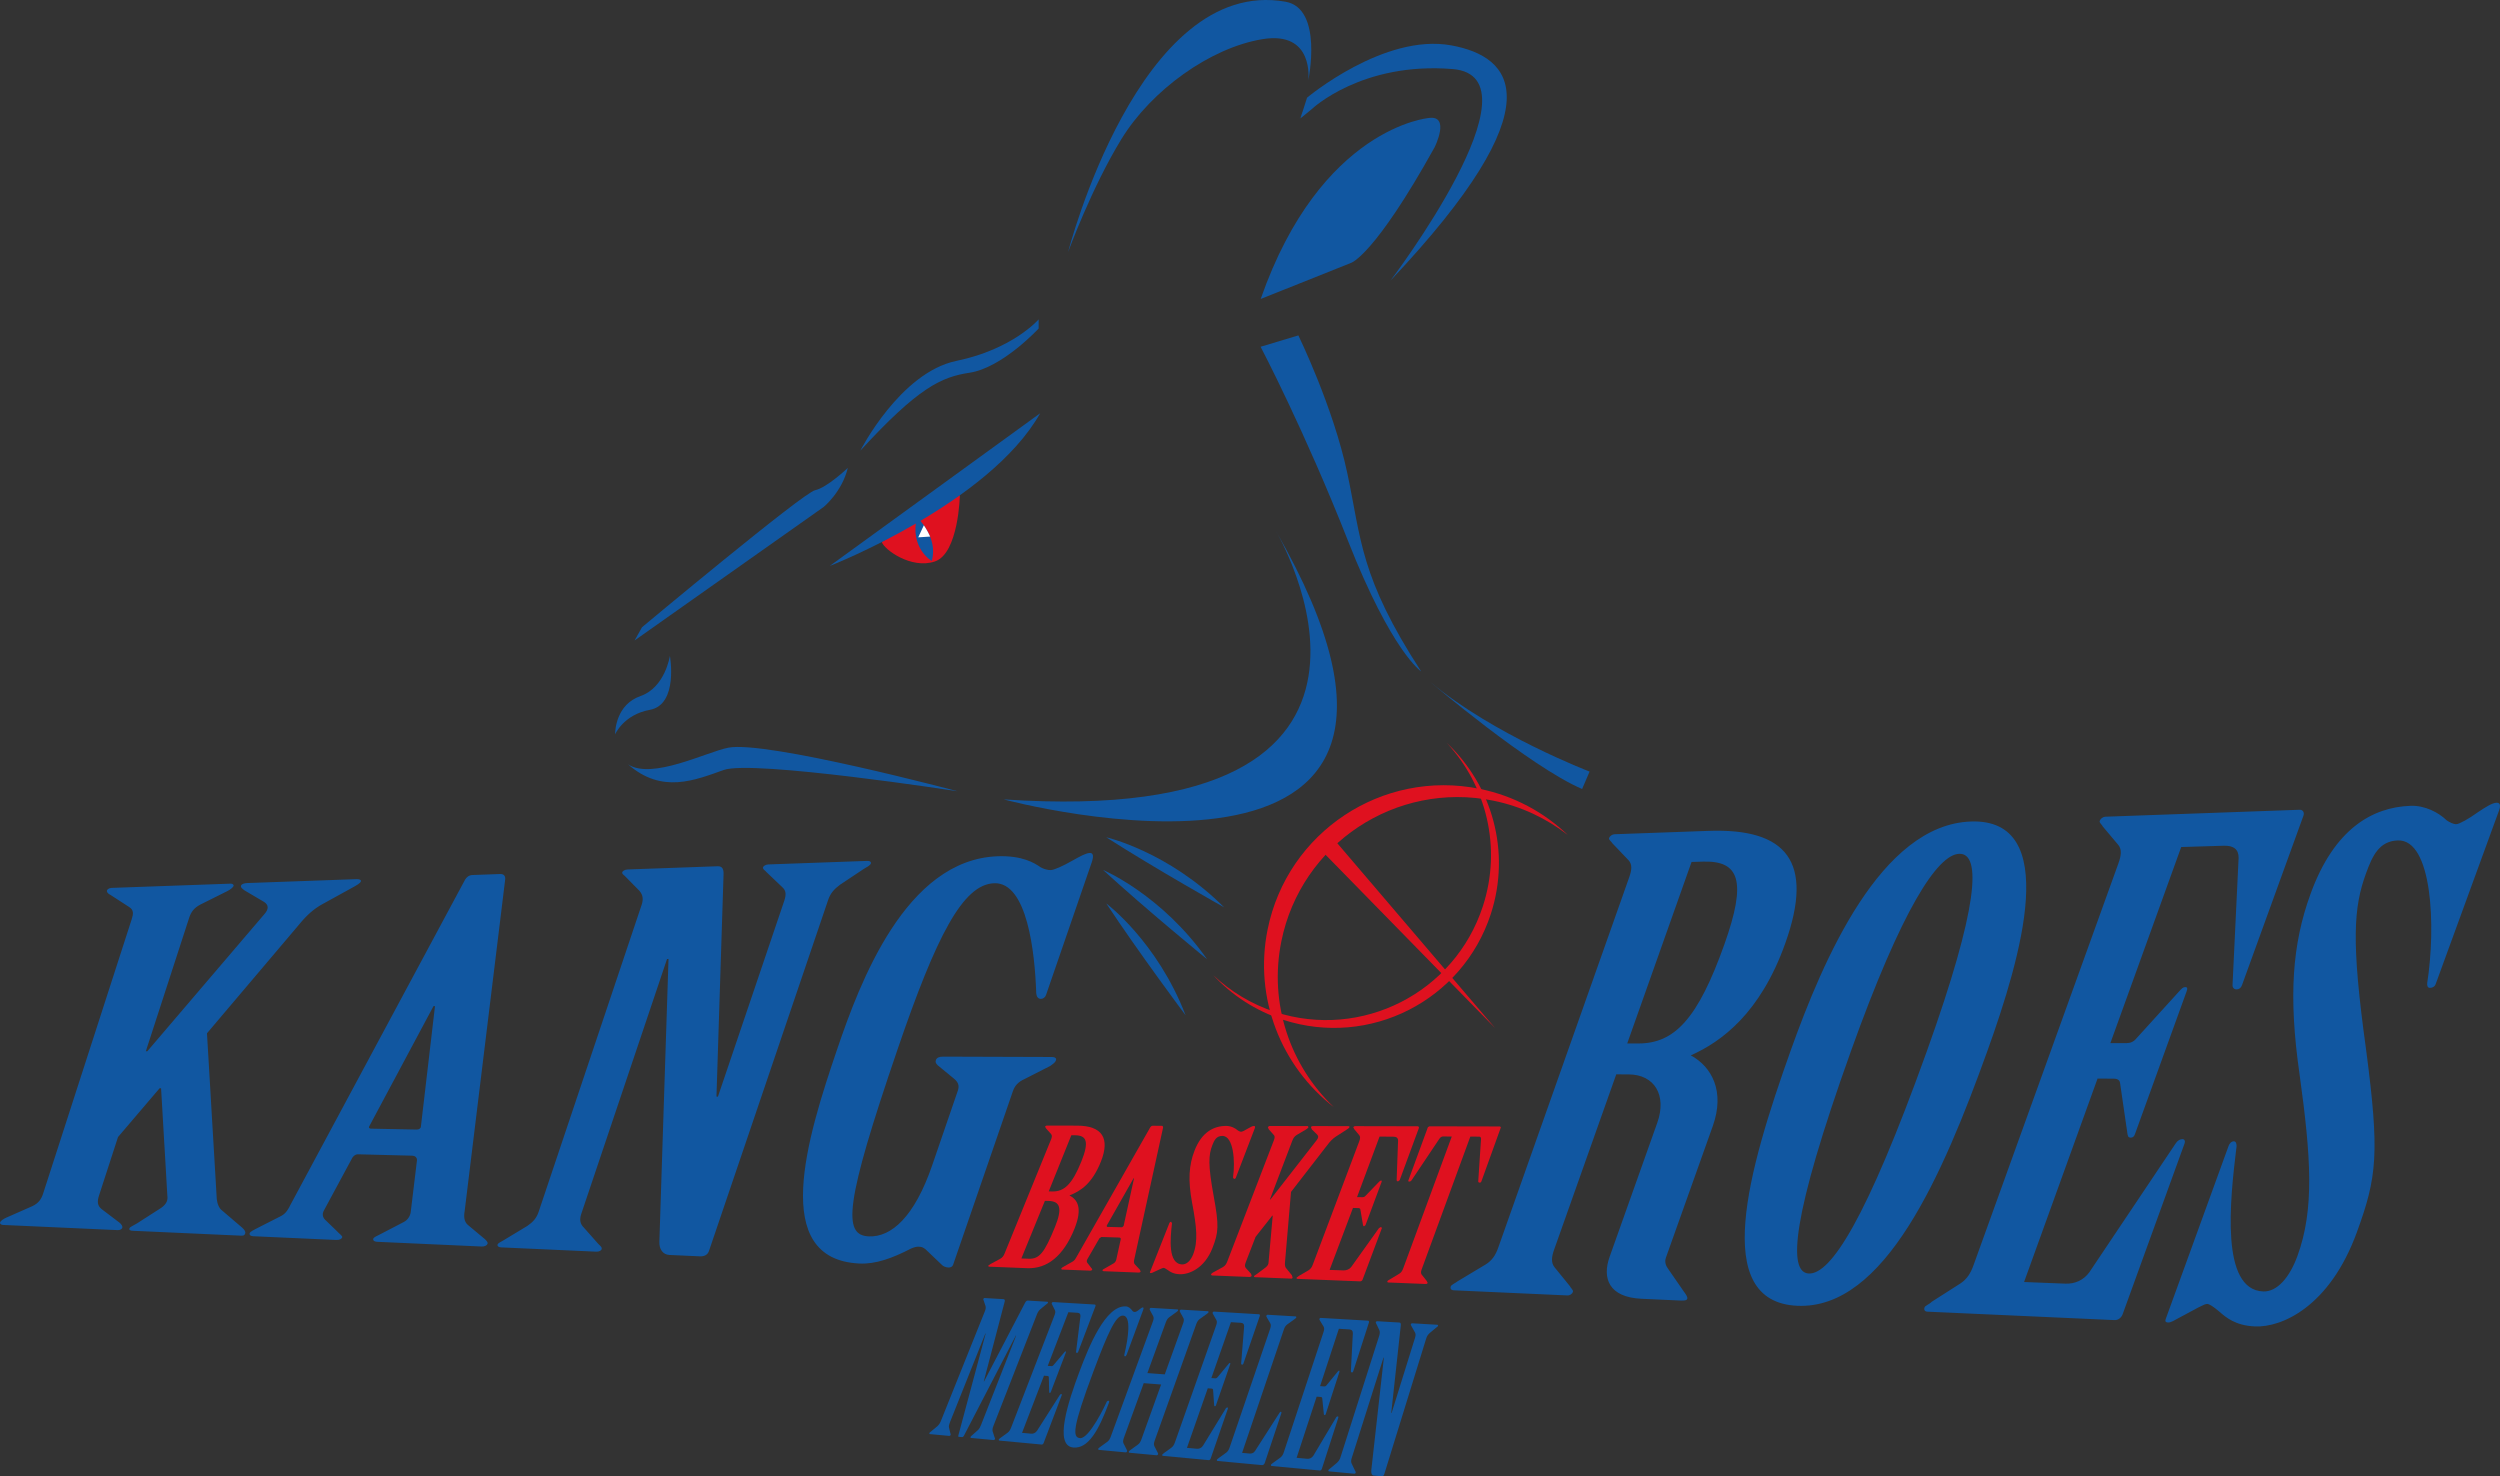 <?xml version="1.0" encoding="UTF-8"?>
<svg id="Laag_1" data-name="Laag 1" xmlns="http://www.w3.org/2000/svg" viewBox="0 0 6590.02 3891.5">
  <rect x="0" y="0" width="6590.02" height="3891.5" fill="#333333" stroke="none"/>
  <defs>
    <style>
      .cls-1 {
        fill: #1157a1;
      }

      .cls-1, .cls-2, .cls-3 {
        stroke-width: 0px;
      }

      .cls-2 {
        fill: #df111f;
      }

      .cls-3 {
        fill: #fff;
      }
    </style>
  </defs>
  <path class="cls-1" d="m6587.7,2135.88c3.99-11.09,3.42-20.22-6.4-19.87-11.88.44-27.11,10.12-50.21,25.48-23.84,17.18-48.25,30.73-56.13,31.02-7.9.23-17.72-4.92-25.54-10.11-21.61-20.99-57.73-39.62-95.23-38.25-100.72,3.58-201.35,60.63-263.58,232.13-47.93,131.79-58.73,268.72-28.97,475.57,30.44,220.48,39.31,355.79-5.61,479.01-20.77,56.98-53.93,94.84-90.24,93.41-112.72-4.45-88.16-237.15-70.17-382.88.05-5.43-1.13-12.76-6.92-12.86-7.71-.11-12.32,7.1-14.27,12.53l-165.49,455.59c-1.98,5.46-1.36,9.14,6.25,9.47,7.61.36,17.88-6.56,27.47-11.65,48-25.52,67.91-37.61,75.53-37.3,5.74.25,15.18,6.2,31.54,19.83,17.57,15.6,42.64,37.13,94.12,39.44,70.49,3.17,196.95-51.4,268.72-247.86,53.41-146.39,60.35-207.82,24.41-482.07-39.67-286.18-32.7-374.9-.26-464.02,17.16-47.33,35.04-85.64,84.27-87.13,90.6-2.78,100.4,226.71,77.14,375.8-.77,7.36,1.14,12.87,6.97,12.84,7.8-.08,13.05-3.81,15.1-9.33l167.49-458.79Zm-838.02,96.9l112.31-3.42c25.63-.81,39.47,9.36,38.98,32.28l-15.96,333.98c-.59,7.15,3.27,12.48,11.07,12.43,5.89-.05,11.11-3.71,13.69-10.86l162.14-447.03c3.24-8.98-2.04-15.88-9.93-15.62l-511.42,18.29c-7.9.31-13.74,5.63-15.64,10.88-1.86,5.2,6.14,10.06,8.23,15.18l40.9,48.6c9.42,11.8,7.64,27.39.08,48.39l-381.93,1059.24c-7.56,20.96-17,36.56-34.78,48.24l-75.47,48.18c-6.35,6.79-17.13,9.86-19.01,15.07-1.85,5.2.08,10.61,7.67,10.94l493.54,22.25c9.59.41,17.88-6.51,21.12-15.46l163.43-450.64c1.96-5.37.08-10.83-5.73-10.93-5.74-.1-12.86,3.43-17.39,10.58l-228.07,340.33c-15.39,21.07-38.33,31-63.16,30.03l-108.89-4.31,193.71-536.29,42.67.31c9.72.05,16.17,3.66,16.82,12.54l18.95,130.24c1.26,7.18,1.26,12.55,9,12.63,5.74.13,8.98-3.39,10.94-8.75l136.59-377.4c2.6-7.12,1.93-10.67-3.91-10.65-5.86.05-9.11,3.62-15.59,10.78l-113.11,124.48c-7.05,8.88-16.08,12.43-25.81,12.4h-42.75l186.7-516.87Zm-585.06,17.85c59.11-1.83,50.8,140.74-85.66,521.02-159.88,445.36-253.49,587.56-310.83,585.32-55.41-2.21-46.58-145.9,110.82-585.71,134.36-375.49,228.56-518.91,285.67-520.64m30.53-85.12c-236.96,8.47-388.77,362.68-474.9,603.78-112.93,316.45-211.28,662.49,17.39,672.78,230.54,10.42,383.5-344.86,501.19-671.84,89.55-249.11,195.19-613.24-43.68-604.72m-736.2,106.62l29.58-.9c96.54-2.93,116.64,50.14,57.03,217.91-70.23,197.44-131.84,261.54-227.07,261.46h-29.14l169.6-478.47Zm-198.46,559.84l32.98.17c67.8.44,100.86,55,75.19,127.34l-125.66,353.43c-19.87,55.93-3.04,106.76,84.57,110.69l99.14,4.5c9.5.41,19.01.82,20.81-4.2,1.78-4.99-3.47-12.01-8.69-19.04l-40.92-59.17c-6.59-8.67-10.65-18.9-6.54-30.54l123.58-346.92c32.57-91.31-2.57-156.29-57.98-186.26,80.93-36.2,183.33-110.94,249.06-295.46,77.02-216.04,2.99-303.66-202.4-296.32l-246.8,8.82c-7.9.29-13.54,5.23-15.28,10.03-1.7,4.79,6.48,9.26,8.76,13.95l42.66,44.68c9.83,10.83,8.64,25.18,1.77,44.52l-345.34,976.52c-6.82,19.32-15.82,33.65-33.13,44.4l-73.75,44.2c-5.51,4.63-16.76,9.06-18.43,13.86-1.72,4.76.38,9.76,8.03,10.08l299.22,13.48c7.56.35,13.12-4.41,14.87-9.29,1.77-4.91-6.02-10.24-8.1-15.33l-40.44-49.73c-9.36-11.94-7.95-26.73-1.03-46.23l163.83-462.21Zm-1803.02,239.28c-47.08,137.02-107.93,190.21-167.15,187.87-68.75-2.74-64.45-83.22,75.58-492.68,102.55-299.94,172.38-435.72,255.12-438.24,86.69-2.65,107.03,181.95,110.55,290.4.9,8.72,4.75,14.51,12.54,14.44,5.86-.06,11.26-4.45,13.25-10.3l120.6-350c5-14.58,4.59-24.66-5.27-24.31-9.9.36-24.24,8.06-45.99,20.32-24.26,13.75-47.47,24.55-57.32,24.85-7.9.25-20.21-3.62-26.6-7.69-15.76-10.91-47.84-31.1-112.98-28.79-242.91,8.67-363.8,334.87-422.65,507.61-79.95,234.58-179.54,555.21,58.69,565.96,41.88,1.9,85.95-13.68,135.41-39.36,9.12-4.04,15.34-5.28,21.08-5.02,7.64.31,10.96,1.93,17.09,6.58l43.73,41.67c2.8,3.09,9.43,6.35,17.04,6.66,5.71.26,10.54-2.46,12.07-6.84l157.7-457.92c5.03-14.61,14.35-24.75,30.43-31.92l68.32-34.79c7.82-5.83,12.72-8.74,14.75-14.6,2.03-5.87-2.76-8.85-10.54-8.88l-287.2-.95c-9.72-.03-16.54,2.83-18.49,8.57-1.98,5.73-1,8.59,4.8,14.38l42.41,34.83c10.58,8.77,15.35,17.46,10.43,31.92l-67.41,196.2Zm-1037.84,123.73c-5.4,16.03-14.7,26.47-29.73,36.68l-60.67,36.63c-5.13,3.78-15.99,7.33-17.78,12.7-.9,2.6,1.61,6.77,9.23,7.13l251.53,11.32c7.62.34,12.8-3.55,13.73-6.27,1.81-5.43-4.43-9.83-8.78-14.15l-37.85-42.74c-10.21-9.95-12.31-20.96-6.86-37.13l225.88-671.2,3.9-.1-24.08,744.23c-1.23,20.83,9.36,35.27,26.5,36.04l80.06,3.6c13.34.59,20.94-4.68,24.23-14.38l314.26-925.56c5.67-16.64,15.35-27.94,30.93-39.44l63.03-41.99c7.37-4.37,16.65-8.82,18.55-14.41.98-2.8-1.55-6.86-9.45-6.58l-260.65,9.31c-7.87.28-13.23,4.52-14.17,7.28-1.81,5.48,6.61,9.21,9.19,13.17l41.31,39.33c10.53,9.18,10.78,20.06,5.2,36.58l-174.68,515.74-3.88-.05,18.68-585.05c.61-13.42-2.11-22.68-15.94-22.2l-236.93,8.46c-7.91.26-13.17,4.43-14.07,7.05-1.78,5.34,6.75,8.96,9.36,12.81l36.37,36.97c8.24,10.32,10.56,20.83,5.17,36.86l-271.56,809.34Zm-442.12-219.83c-3.84-.08-6.85-2.73-3.27-7.79l168.53-315.26h3.88l-37.03,316.54c.18,5.22-4.95,9.03-10.76,8.93l-121.35-2.42Zm105.1,220.48c-2,11.75-8.84,20.7-18.23,25.61l-63.1,32.8c-7.03,3.63-15.95,7.2-17.24,11.06-1.25,3.86,1.24,7.9,10.78,8.34l274.42,12.38c9.5.41,14.64-3.4,15.99-7.36,1.31-3.95-3.09-8.18-7.48-12.42l-43.86-36.63c-10.72-8.45-11.61-23.13-9.14-36.33l106.98-875.55c.6-7.66-3.17-13.94-13.02-13.61l-73.07,2.63c-9.88.36-15.55,5.64-19.63,12.11l-459.69,855.93c-5.66,11.34-11.74,23.87-25.71,30.99l-65.06,33.09c-6.94,3.49-16.23,8.2-17.47,11.96-1.21,3.73,1.38,7.69,8.98,8.05l219.14,9.85c9.5.47,14.59-3.25,15.89-7.07,1.26-3.86-8.49-9.46-13.99-16.18l-32.28-31.19c-5.53-6.68-6.79-14.48-1.98-23.3l75.19-139.43c3.6-5.06,8.72-8.8,14.45-8.64l142.25,3.63c9.6.23,13.62,5.58,13.42,12.11l-16.55,137.17Zm-969-49.06c-4.64,14.33-11.91,24.9-27.97,32.72l-69.88,30.79c-6.88,3.32-14.12,7.8-15.62,12.56-.76,2.34,1.9,6.06,7.61,6.32l302.98,13.67c5.73.25,10.75-3.25,11.54-5.69,1.55-4.86-2.57-9.98-7.12-13.9l-48.06-36.45c-10.66-9-10.94-20.06-6.26-34.57l50.24-154.76,109.66-128.59,3.87.03,16.52,282.55c1.71,12.48-1.53,22.33-16.56,32.92l-63.62,40.85c-9.63,5.79-18.44,9.11-19.63,12.76-1.61,4.91,1.79,6.28,9.43,6.61l283.93,12.81c7.64.34,9.94-.83,11.61-5.84,1.66-5.02-2.43-10.26-8.39-15.64l-51.39-43.89c-9.41-6.67-13.41-18.16-15.07-30.81l-25.82-437.27,244.03-288.11c19.51-23.92,38.58-40.47,60-52.17l80.95-44.62c9.53-5.31,19.1-10.61,20.73-15.6,1.24-3.77-3.85-6.07-11.74-5.81l-288.28,10.31c-7.91.28-14.65,2.96-15.84,6.61-1.58,4.86,3.14,8.33,9.45,12.94l50.71,29.86c12.96,8.12,13.34,19.09,1,32.85l-308.29,361.11-3.91-.02,114.23-351.84c4.68-14.51,12.17-25.52,28.7-34.42l72.17-36.01c7.12-3.86,14.63-8.92,16.21-13.79.79-2.42-1.98-5.97-7.89-5.74l-313.96,11.19c-5.92.21-11.03,3.91-11.79,6.3-1.53,4.71,2.87,9.24,9.6,12.51l48.45,31.35c13.07,7.87,11.56,18.55,6.92,32.85l-233.46,723.03Z"/>
  <path class="cls-2" d="m2324.34,1428.31l205.94-123.56s-3.06,153.81-65.81,175.22c-62.74,21.44-135.15-32.22-140.13-51.66"/>
  <path class="cls-1" d="m2417.01,1363.1s57.56,52.92,39.03,115.75c0,0-58.56-34.24-39.03-115.75"/>
  <path class="cls-3" d="m2451.9,1414.39l-31.43,2.03,14.81-31.82s9.51,13.93,16.62,29.79"/>
  <path class="cls-1" d="m1765.89,1728.89s-12.57,83.29-77.31,105.82c-64.75,22.5-66.99,91.35-67.27,101.2,0,0,22.36-52.24,91.68-64.78,75.85-13.68,52.9-142.24,52.9-142.24"/>
  <path class="cls-1" d="m1655.6,2014.87c62.67,41.42,205.91-32.34,264.02-43.91,99.15-19.79,604.48,114.78,604.48,114.78,0,0-539.83-83.17-616.22-56.11-76.4,27.07-162.9,63.65-252.28-14.76"/>
  <path class="cls-1" d="m2741.96,1089.31l-554.8,402.56s419.51-163.33,554.8-402.56"/>
  <path class="cls-1" d="m3766.03,311.09s-284.53,24.08-442.86,477.01l238.17-95.11s61.03-17.73,220.49-305.11c0,0,42.31-85.09-15.81-76.79"/>
  <path class="cls-1" d="m2916.07,2207.08s163.15,37.12,310.7,184.64c0,0-178.87-100.29-310.7-184.64"/>
  <path class="cls-1" d="m2907.76,2293.26s154.31,64.7,274.24,235.45c0,0-158.92-129.65-274.24-235.45"/>
  <path class="cls-1" d="m2916.16,2381.51s134.13,100.12,209.12,294.83c0,0-122.83-164.25-209.12-294.83"/>
  <path class="cls-2" d="m3377.7,2481.04c52.09-256.6,302.28-422.47,558.89-370.43,74.16,15.05,140.45,47.05,196.4,90.6-62.49-59.7-141.71-103.36-232.65-121.81-256.6-52.01-506.79,113.84-558.86,370.43-36.97,182.49,36.55,361.33,174.18,468.36-113.91-108.71-171.53-271.42-137.96-437.15"/>
  <path class="cls-2" d="m3813.86,1958.43c103.76,111.85,145.6,274.99,95.02,430.34-74.3,228.25-319.52,353.04-547.77,278.72-62.87-20.47-117.53-54.27-162.75-96.77,48.66,52.43,110.84,93.66,183.66,117.38,228.23,74.32,473.46-50.49,547.77-278.72,53.79-165.31,2.81-339.23-115.93-450.95"/>
  <polygon class="cls-2" points="3940.83 2709.73 3470.75 2229.2 3504.7 2198.85 3940.83 2709.73"/>
  <path class="cls-1" d="m3362.55,1398.36s469.93,788.53-716.82,708.88c0,0,1330.06,358.42,716.82-708.88"/>
  <path class="cls-1" d="m2234.85,1233.36s-54.64,52.13-86.35,58.87c-31.77,6.76-456.08,361.1-456.08,361.1l-19.68,34.98,498.64-352.11s48.13-39.37,63.46-102.84"/>
  <path class="cls-1" d="m2267.87,1187.83s104.76-205.96,253.49-236.6c148.73-30.64,216.52-109.34,216.52-109.34v24.04s-95.41,103.51-182.36,116.62c-73.99,11.17-134.53,38.56-287.64,205.28"/>
  <path class="cls-1" d="m3746.18,1769.93s-77.64-51.39-192.49-343.41c-114.82-291.97-230.72-512.45-230.72-512.45l99.53-29.93s91.83,188.09,129,363.07c37.2,174.95,32.8,273.4,194.68,522.72"/>
  <path class="cls-1" d="m3770.23,1797.66s262.46,223.09,400.24,282.15l19.68-45.91s-253.71-96.92-419.92-236.24"/>
  <path class="cls-1" d="m3448.73,211.57s16.41-131.21-121.39-108.26c-137.79,22.97-291.99,134.5-370.74,262.46-78.73,127.92-141.06,298.53-141.06,298.53,0,0,187-728.31,573.1-659.75,99.88,17.73,60.09,207.02,60.09,207.02"/>
  <path class="cls-1" d="m3453.62,257.66s-23.33,48.02-28.84,56.24"/>
  <path class="cls-1" d="m3665.22,739.77s407.73-537.71,164.07-557.73c-239.5-19.65-370.74,105-370.74,105l-30.64,25.15,17.5-54.69s203.4-170.61,380.59-137.82c159.67,29.61,282.12,150.91-160.78,620.08"/>
  <path class="cls-2" d="m2770.68,3003.4c2.42-6.05,2.97-10.6-.05-14.13l-13.15-14.66-2.66-4.51c.63-1.54,2.5-3.06,5.02-3.06l79.35.15c66.03.08,87.37,32.95,62.84,94.7-23.26,58.34-53.36,77.68-83,89.31,20.69,10.55,35.67,32.23,13.19,88.03-29.37,72.59-72.53,105.78-124.61,103.7l-99.68-3.94c-2.53-.1-3.21-1.57-2.64-3.03l6.3-4.25,24.94-13.48c5.85-3.25,8.97-7.6,11.38-13.55l122.76-301.29Zm-6.22,137.11l9.55.2c31.1.57,52.3-18.77,76.62-79.41,20.68-51.76,14.04-68.6-17.1-68.73l-9.51-.03-59.56,147.97Zm-72.12,176.8l19.71.72c27.94,1.06,41.57-16.59,68.9-83.81,19.87-49,14.04-67.89-17.1-68.55l-9.5-.21-62.01,151.84Z"/>
  <path class="cls-2" d="m2954.26,3266.94c.34-2.57-.74-4.68-3.92-4.78l-47-1.45-5.2,3.42-31.83,55.02c-2,3.5-2,6.61-.45,9.19l9.32,12.09c1.53,2.57,4.5,4.73,3.9,6.25-.6,1.55-2.47,2.91-5.64,2.78l-73.04-2.85c-2.53-.11-3.22-1.62-2.61-3.12.63-1.52,3.97-3.4,6.48-4.81l23.47-13.32c5.03-2.86,7.67-7.8,10.14-12.31l193.91-340.89c1.67-2.62,3.68-4.66,6.9-4.63l23.5.04c3.19,0,4.05,2.58,3.5,5.69l-75.63,345.81c-1.36,5.09-1.71,10.77,1.51,13.97l13.14,13.89,2.01,4.76c-.63,1.52-2.48,2.97-5.64,2.83l-91.46-3.59c-3.17-.18-3.85-1.68-3.22-3.2.56-1.51,3.77-2.91,6.24-4.35l22.64-12.98c3.37-1.88,6.03-5.4,7.21-9.96l11.77-53.51Zm3.64-31.79l3.95-3.52,27.42-125.48-1.26-.05-70.78,124.85.68,3.1,39.98,1.11Z"/>
  <path class="cls-2" d="m3257.47,3104.96c-.61,1.56-2.3,2.62-4.85,2.6l-2.37-3.75c6.24-42.73,1.29-109.41-27.92-109.53-15.89-.05-21.43,10.98-26.7,24.61-9.87,25.6-11.56,51.32,3.64,134.1,14.45,78.25,12.82,95.64-3.19,136.77-21.46,54.93-62.85,70.03-86.34,69.1-17.12-.72-25.75-6.71-31.7-11.14-5.58-3.83-8.77-5.53-10.69-5.61-2.53-.1-9.01,3.29-24.79,10.44-3.16,1.5-6.45,3.37-9.01,3.29-2.55-.07-2.76-1.15-2.15-2.67l51.05-129.11c.61-1.52,2.03-3.57,4.61-3.53l2.35,3.73c-4.77,41.47-10.83,107.32,26.65,108.74,12.09.44,22.69-10.16,28.95-26.11,13.57-34.65,9.3-73.08-2.61-136.19-11.14-59.83-8.45-99.45,6.35-137.57,19.23-49.59,51.31-65.29,83.66-65.21,12.11,0,23.87,5.79,30.96,12.22,2.57,1.6,5.73,3.19,8.3,3.19s10.29-3.7,17.85-8.46c7.31-4.2,12.15-6.82,15.95-6.82,3.21,0,3.44,2.62,2.26,5.81l-50.26,131.09Z"/>
  <path class="cls-2" d="m3357.67,3006.61c2.46-6.4,3.59-11.21-.06-14.94l-13.4-15.05-2.19-5.87,4.18-2.62,100.99.2,2.13,2.66c-.82,2.14-3.47,4.29-5.99,5.91l-25.41,15.02c-5.86,3.71-8.92,8.51-11.37,14.95l-58.99,154.93,1.29.02,121.81-156.19c4.78-5.94,5.3-10.75,1.66-14.56l-14.41-14.13-2.23-5.94c.56-1.62,2.91-2.68,5.43-2.68l92.71.21c2.54,0,4.09,1.08,3.45,2.7-.8,2.19-4.14,4.34-7.56,6.51l-28.41,18.36c-7.51,4.81-14.63,11.89-22.3,22.1l-95.85,123.74-16.1,188.3c-.08,5.29.62,10.15,3.37,12.94l14.95,18.29,2,6.5c-.82,2.11-1.64,2.57-4.17,2.5l-94.59-3.79c-2.57-.1-3.62-.64-2.83-2.75.62-1.54,3.73-2.98,7.3-5.58l23.62-17.72c5.58-4.55,7.23-8.74,7.33-14.12l10.88-121.89-1.26-.03-43.94,55.83-25.93,67.13c-2.44,6.28-3.01,11.04.08,14.84l14,15.44,1.57,5.86-4.17,2.48-100.95-4.02-2.19-2.7c.83-2.03,3.54-4.04,6.04-5.53l25.36-13.79c5.88-3.44,8.96-8.11,11.4-14.33l122.75-319.21Z"/>
  <path class="cls-2" d="m3577.2,3155.56l13.91.26c3.17.05,6.13-.93,8.45-3.65l36.37-37.74,5.07-3.19,1.31,3.32-42.94,115.14-3.6,2.7c-2.55-.11-2.53-1.75-3.01-3.94l-6.76-40.03c-.3-2.7-2.45-3.83-5.58-3.93l-13.97-.31-61.59,163.25,36.19,1.36c8.23.28,15.83-2.73,20.74-8.98l73.24-102.57,5.64-3.16,1.95,3.36-50.8,135.63c-1.06,2.7-3.76,4.76-6.89,4.58l-164.43-6.51c-2.61-.11-3.24-1.68-2.68-3.3l6.28-4.66,25-14.59c5.82-3.54,8.93-8.26,11.32-14.71l122.81-326.03c2.37-6.54,2.98-11.47-.06-15.28l-13.2-15.85-2.65-4.86c.62-1.72,2.5-3.32,5.01-3.32l164.46.34c2.52,0,4.29,2.15,3.27,4.94l-50.45,137.03-4.35,3.29c-2.58-.04-3.89-1.75-3.69-3.96l3.76-103.41c.07-7.16-4.4-10.47-12.61-10.5l-36.22-.18-59.32,159.44Z"/>
  <path class="cls-2" d="m3826.88,2995.89l-23.46-.11c-3.88-.02-6.75,2.7-9.23,6.04l-73.32,109.51c-1.44,2.26-3.8,3.32-6.35,3.27-2.48-.05-2.76-1.16-1.7-3.94l51.21-139.53,4.01-2.16,186.01.39,2.37,2.18-51.24,142.05c-1.03,2.81-2.06,3.86-4.61,3.84-2.57-.03-4.06-1.16-3.89-3.43l7.33-111.63c-.02-3.35-.95-6.15-4.78-6.15l-23.46-.13-127.6,348.26c-2.44,6.58-3.68,11.49-.62,15.48l13.12,16.57,2.65,5.11c-.61,1.62-1.85,3.19-4.98,3.06l-98.45-3.9c-3.16-.15-3.21-1.75-2.57-3.39.6-1.6,3.75-3.14,6.25-4.66l24.93-15.02c5.86-3.6,8.34-8.48,10.72-15.02l127.65-346.68Z"/>
  <path class="cls-1" d="m2645.3,3424.57c3.69.21,4.03,3.58,2.57,8.3l-54.56,208.22.84.07,106.94-205.11c2.27-4.68,4.81-7.9,7.71-7.73l52.09,3.08c1.67.1,1.96,1.57,1.59,2.51-.74,1.9-2.96,3.21-4.77,4.56l-15.81,13.1c-3.98,3.64-6.3,7.37-8.52,13.07l-114.75,294.16c-2.32,5.96-3.03,10.02-2.04,14.23l4.98,15.43c.69,1.61,1.81,3.27,1.03,5.27-.39,1.01-1.82,2.42-3.52,2.26l-59.18-5.52c-2.1-.2-1.94-1.73-1.54-2.72.78-1.99,3.05-3.32,5.09-5.19l14.1-12.59c4.08-3.73,6.26-8.15,8.59-14.09l92.38-235.25-.83-.06-136.77,264.01c-1.4,2.44-2.82,3.85-4.92,3.66l-9.2-.86c-1.25-.12-.89-2.14-.32-4.66l71.78-267.53-.82-.06-93.13,233.38c-2.36,5.89-3.71,10.36-2.78,14.51l3.42,14.11c.46,2.09,1.54,3.72.75,5.7-.4.99-1.82,2.39-3.48,2.24l-50.92-4.75c-1.65-.15-1.88-1.7-1.48-2.69.79-1.97,3.44-3.25,4.85-4.64l16.03-13.28c4.05-3.7,6.86-7.51,9.22-13.39l116.38-290.22c2.25-5.62,2.53-9.44,1.58-13.32l-4.74-14.15c-.25-1.44-1.72-2.96-.97-4.82.38-.93,1.75-2.28,3.37-2.18l49.79,2.94Z"/>
  <path class="cls-1" d="m2761.89,3600.43l9.4.7c2.14.16,4.22-.69,6.01-3.06l28.01-33.04c1.6-1.89,2.4-2.83,3.68-2.74,1.29.09,1.34,1.1.6,3.04l-39.64,104c-.57,1.48-1.38,2.44-2.67,2.33-1.72-.13-1.58-1.65-1.69-3.69l-.85-37.11c.08-2.51-1.26-3.63-3.39-3.79l-9.41-.73-57.82,150.64,24.55,2.23c5.61.52,11.09-2.11,15.12-7.98l59.79-93.86c1.18-1.95,2.85-2.83,4.15-2.73,1.3.11,1.6,1.66,1.04,3.15l-47.65,125.79c-.96,2.53-3.04,4.44-5.21,4.23l-111.52-10.41c-1.7-.15-1.97-1.73-1.39-3.24.58-1.5,3.1-2.31,4.73-4.23l18.41-13.32c4.34-3.23,6.93-7.64,9.24-13.64l114.19-295.49c2.21-5.72,3.02-10.05,1.36-13.56l-7.29-14.54c-.29-1.47-1.83-3.01-1.29-4.43.55-1.43,1.95-2.79,3.62-2.7l109.82,6.48c1.72.1,2.7,2.12,1.8,4.52l-45.58,120.35c-.74,1.95-1.97,2.86-3.26,2.77-1.72-.12-2.46-1.67-2.15-3.66l11.41-92.44c.67-6.35-2.07-9.45-7.61-9.79l-24.22-1.48-54.28,141.4Z"/>
  <path class="cls-1" d="m2969.79,3571.12c-.91,2.47-2.52,4.38-4.28,4.26-2.21-.15-2.17-2.69-1.52-5.67,9.98-41.66,18.74-100.48-3.49-101.83-19.12-1.17-39.81,44.66-78.52,148.1-56.11,149.95-54.78,173.12-34.93,174.93,24.35,2.21,68.11-90.19,69.78-94.72.93-2.51,2.81-3.91,5.02-3.73,2.22.18,2.55,1.76,1.44,4.78-27.62,74.91-55.12,122.02-94.12,118.38-51.43-4.8-13.87-120.03,17.33-202.79,22.73-60.29,67.19-172.39,121.24-169.19,6.96.41,12.75,5.19,17.13,11.39,1.72,2.57,4.16,3.22,6.35,3.35,2.18.13,5.96-1.63,10.46-5.32,3.88-3.23,8.81-6.89,11-6.77,2.63.16,1.82,3.58.03,8.42l-42.93,116.43Z"/>
  <path class="cls-1" d="m3070.34,3622.87l48.27-134.25c2.12-5.9,2.82-10.38.92-14.01l-8.28-15.03c-.36-1.51-2.06-3.11-1.53-4.57.53-1.48,1.95-2.88,3.73-2.78l70.44,4.16c1.81.1,2.19,1.63,1.66,3.11-.52,1.48-3.31,2.82-4.73,4.24l-18.63,13.47c-4.38,3.26-6.87,7.64-8.98,13.56l-109.29,306.28c-2.22,6.21-2.96,10.96-1.06,14.88l8.39,16.33c.37,1.65,2.11,3.42,1.55,4.99-.55,1.57-2.03,3.04-3.87,2.87l-71.65-6.69c-1.81-.18-2.16-1.81-1.6-3.35.56-1.56,3.39-2.91,4.85-4.37l19.01-13.73c4.48-3.32,7.06-7.89,9.29-14.09l51.9-144.34-45.85-3.52-52.19,143.71c-2.24,6.17-3.02,10.88-1.17,14.77l8.14,16.19c.35,1.63,2.05,3.39,1.49,4.95-.56,1.55-2.03,3.02-3.84,2.85l-70.62-6.6c-1.78-.16-2.11-1.78-1.55-3.32.57-1.55,3.36-2.88,4.82-4.33l18.87-13.63c4.45-3.3,7.03-7.84,9.28-13.98l110.85-302.98c2.14-5.85,2.87-10.3,1.03-13.9l-8.05-14.91c-.34-1.51-2.01-3.09-1.47-4.55.54-1.45,1.95-2.86,3.71-2.75l69.46,4.1c1.78.11,2.14,1.62,1.61,3.09-.53,1.46-3.29,2.79-4.7,4.2l-18.49,13.38c-4.36,3.24-6.84,7.58-8.98,13.46l-48.55,133.68,45.8,3.41Z"/>
  <path class="cls-1" d="m3193.18,3632.52l10.15.76c2.31.17,4.51-.7,6.32-3.18l28.54-34.36c1.63-1.96,2.45-2.95,3.83-2.85,1.38.1,1.49,1.15.8,3.18l-37.61,108.36c-.54,1.54-1.36,2.54-2.76,2.42-1.86-.15-1.79-1.73-2-3.86l-2.72-38.71c-.03-2.62-1.52-3.79-3.83-3.97l-10.16-.78-54.94,157.01,26.54,2.42c6.07.55,11.84-2.17,15.89-8.3l59.81-97.77c1.18-2.03,2.94-2.95,4.34-2.84,1.4.11,1.8,1.74,1.27,3.29l-45.19,131.18c-.91,2.64-3.05,4.63-5.4,4.41l-120.57-11.25c-1.84-.18-2.2-1.82-1.65-3.39.56-1.57,3.22-2.39,4.88-4.4l19.17-13.84c4.51-3.36,7.09-7.96,9.29-14.2l108.55-307.8c2.1-5.95,2.76-10.45.8-14.12l-8.54-15.16c-.38-1.53-2.12-3.14-1.6-4.62.52-1.48,1.95-2.9,3.76-2.8l118.47,7c1.85.11,3.01,2.21,2.15,4.7l-43.16,125.32c-.7,2.03-1.98,2.98-3.38,2.88-1.86-.13-2.73-1.75-2.49-3.82l7.76-96.33c.41-6.61-2.7-9.85-8.67-10.21l-26.14-1.6-51.52,147.24Z"/>
  <path class="cls-1" d="m3348.04,3502.89c2.06-6.03,2.67-10.6.61-14.31l-8.98-15.36c-.41-1.56-2.22-3.19-1.71-4.69.51-1.5,1.96-2.94,3.81-2.83l73.3,4.33c1.88.11,2.32,1.67,1.81,3.19-.51,1.5-3.37,2.87-4.81,4.32l-19.02,13.74c-4.47,3.33-6.95,7.8-8.99,13.85l-109.91,324.62,19.09,1.74c5.74.52,11.07-.63,15.12-6.84l63.96-99.78c1.66-2.01,2.19-3.59,4.11-3.42,1.43.11,1.86,1.76,1.16,3.86l-43.25,129.73c-1.6,4.81-3.94,7.35-7.8,6.99l-116.92-10.91c-1.89-.18-2.29-1.85-1.74-3.43.55-1.6,3.27-2.44,4.94-4.46l19.43-14.02c4.57-3.39,7.14-8.06,9.3-14.39l106.5-311.93Z"/>
  <path class="cls-1" d="m3479.76,3653.84l10.66.79c2.43.18,4.71-.72,6.53-3.25l28.87-35.25c1.64-2.02,2.47-3.02,3.93-2.92,1.45.1,1.61,1.17.93,3.26l-36.1,111.26c-.51,1.58-1.35,2.61-2.81,2.5-1.95-.17-1.92-1.79-2.21-3.99l-4.04-39.78c-.11-2.7-1.71-3.9-4.14-4.08l-10.67-.82-52.81,161.27,27.91,2.53c6.37.58,12.34-2.2,16.41-8.49l59.72-100.4c1.17-2.09,2.99-3.03,4.46-2.9,1.48.12,1.95,1.79,1.44,3.38l-43.36,134.78c-.87,2.72-3.05,4.75-5.54,4.52l-126.78-11.83c-1.94-.18-2.37-1.88-1.84-3.48.53-1.62,3.31-2.46,4.99-4.52l19.68-14.19c4.63-3.44,7.19-8.17,9.31-14.58l104.39-316.01c2.02-6.11,2.57-10.74.41-14.5l-9.42-15.56c-.44-1.58-2.32-3.23-1.81-4.74.51-1.52,1.95-2.98,3.86-2.87l124.39,7.34c1.94.12,3.22,2.28,2.4,4.83l-41.38,128.63c-.67,2.09-1.98,3.06-3.45,2.96-1.95-.14-2.92-1.81-2.73-3.93l5.16-98.92c.22-6.78-3.14-10.12-9.41-10.5l-27.45-1.68-49.48,151.13Z"/>
  <path class="cls-1" d="m3635.69,3520.79c1.97-6.18,1.82-10.39.2-14.69l-7.46-15.64c-.48-1.59-2.42-3.27-1.77-5.32.33-1.03,1.81-2.51,3.75-2.39l58.78,3.47c3.44.2,3.78,3.9,3.14,9.12l-25.02,229.26,1,.08,61.65-198.01c1.94-6.24,2.24-10.46-.1-14.3l-9.04-16.38c-.5-1.61-2.49-3.3-1.84-5.37.32-1.04,1.8-2.52,3.78-2.41l65.69,3.88c2,.11,2.53,1.73,2.21,2.78-.64,2.08-3.12,3.52-5.11,4.99l-17.16,14.34c-4.29,3.98-7.07,8.05-9,14.3l-110.44,357.4c-1.19,3.85-3.39,5.91-6.96,5.58l-21.32-1.98c-4.56-.43-6.9-6.29-5.85-14.66l33.09-296.08-.98-.06-83.88,265.05c-2.07,6.52-1.95,11,.35,15.13l8.38,17.61c.99,1.78,2.48,3.6,1.8,5.79-.35,1.09-1.88,2.64-3.89,2.45l-65.96-6.16c-1.98-.18-2.46-1.9-2.11-3,.69-2.17,3.7-3.58,5.21-5.11l17.46-14.6c4.37-4.07,7.24-8.27,9.31-14.77l102.09-320.29Z"/>
</svg>